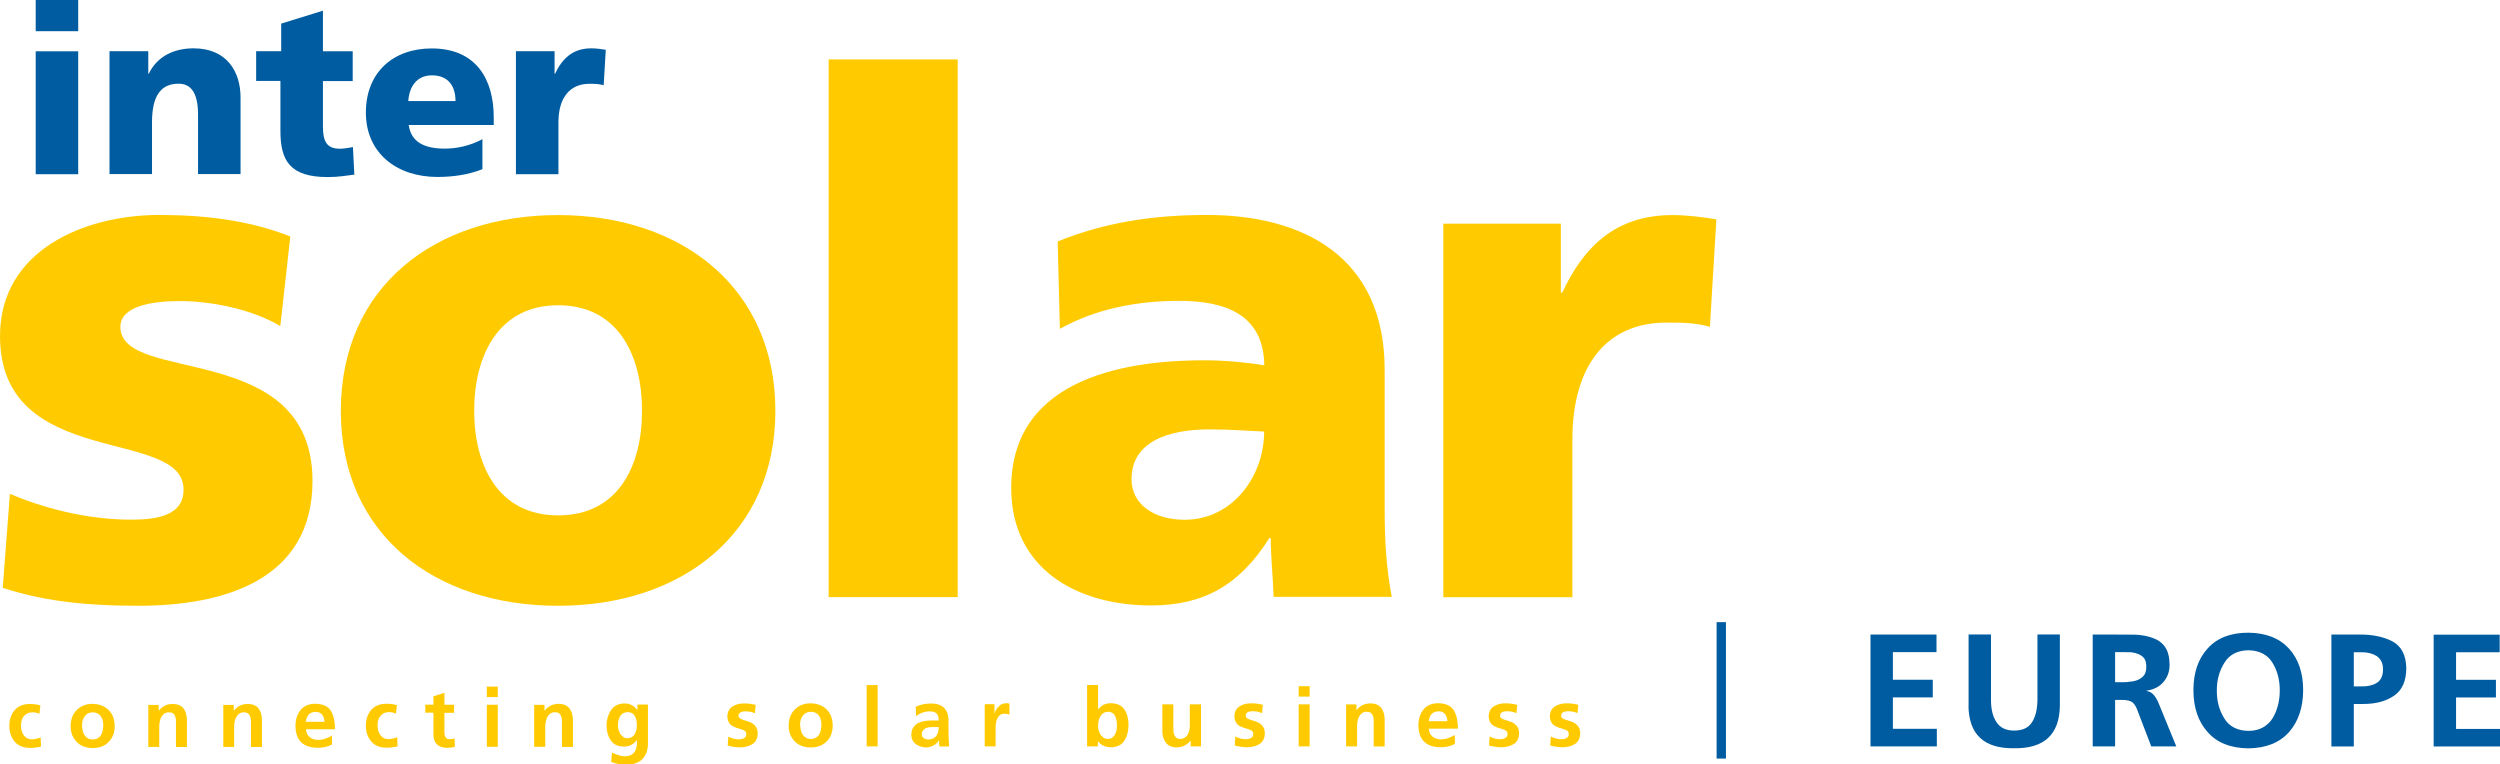 <?xml version="1.0" encoding="UTF-8"?>
<svg xmlns="http://www.w3.org/2000/svg" id="Ebene_1" viewBox="0 0 227.6 69.6">
  <defs>
    <style>.cls-1{fill:#005ca1;}.cls-2{fill:#ffcb00;}</style>
  </defs>
  <path class="cls-1" d="M221.56,67.96h6.04v-1.6h-4v-2.86h3.63v-1.61h-3.63v-2.51h3.97v-1.6h-6.01v10.19Zm-9.31,0h2.04v-3.87h.86c1.13,0,2.06-.24,2.8-.75,.74-.5,1.11-1.33,1.12-2.49-.02-1.21-.45-2.03-1.28-2.47-.83-.42-1.82-.62-2.96-.61h-2.58v10.19Zm2.04-8.58h.72c.54,0,1,.12,1.37,.35,.17,.12,.31,.28,.42,.48,.1,.2,.15,.46,.15,.76-.01,.57-.2,.97-.57,1.2-.38,.23-.84,.33-1.37,.32h-.72v-3.11Zm-11.78,.96c.45-.74,1.17-1.12,2.18-1.14,1.01,.02,1.75,.4,2.2,1.14,.44,.72,.66,1.55,.66,2.5s-.21,1.8-.64,2.53c-.21,.35-.51,.63-.88,.85-.37,.21-.82,.32-1.34,.32-1.02-.02-1.76-.41-2.21-1.17-.45-.73-.67-1.57-.66-2.53,0-.94,.23-1.77,.69-2.5m-1.53,6.3c.84,.97,2.07,1.47,3.71,1.49,1.62-.02,2.86-.52,3.72-1.5,.84-.96,1.26-2.23,1.27-3.79,0-1.58-.43-2.84-1.28-3.78-.86-.95-2.09-1.44-3.71-1.46-1.63,0-2.86,.49-3.71,1.44-.86,.94-1.29,2.21-1.29,3.79s.43,2.86,1.29,3.81m-10.46,1.31h2.04v-4.23h.66c.42,0,.73,.08,.93,.23,.19,.16,.35,.44,.48,.82l1.22,3.18h2.28l-1.63-3.98c-.1-.24-.23-.47-.41-.69-.18-.21-.4-.34-.67-.37v-.03c.66-.1,1.18-.36,1.55-.8,.37-.44,.55-.96,.55-1.56-.01-.71-.15-1.25-.42-1.63-.28-.39-.66-.66-1.14-.82-.47-.17-.98-.26-1.55-.29-.57-.01-1.13-.01-1.69-.01h-2.2v10.19Zm2.04-8.58h.67c.26,0,.53,0,.79,.01,.25,.03,.48,.09,.69,.18,.21,.09,.38,.22,.51,.39,.12,.18,.18,.43,.18,.75s-.06,.55-.18,.74c-.14,.19-.31,.33-.51,.42-.2,.1-.43,.16-.69,.19-.26,.04-.52,.06-.79,.06h-.67v-2.75Zm-13.35,4.9c.04,2.61,1.43,3.89,4.16,3.85,2.73,.04,4.12-1.25,4.16-3.85v-6.51h-2.04v5.88c0,.87-.16,1.57-.47,2.07-.32,.54-.87,.8-1.65,.8s-1.3-.27-1.63-.8c-.33-.5-.49-1.2-.48-2.07v-5.88h-2.04v6.51Zm-8.92,3.68h6.04v-1.6h-4v-2.86h3.63v-1.61h-3.63v-2.51h3.97v-1.6h-6.01v10.19Z"></path>
  <path class="cls-2" d="M155.68,29.76c-1.31-.39-2.61-.39-3.98-.39-5.48,0-8.55,3.98-8.55,10.64v14.36h-11.75V20.36h10.7v6.27h.13c2.02-4.31,4.96-7.05,10.05-7.05,1.37,0,2.81,.2,3.98,.39l-.59,9.79Z"></path>
  <path class="cls-2" d="M.91,44.96c2.74,1.18,6.79,2.35,11.03,2.35,2.42,0,4.77-.39,4.77-2.74,0-5.74-16.71-1.7-16.71-13.97,0-7.83,7.7-11.03,14.49-11.03,4.05,0,8.16,.46,11.94,1.96l-.91,8.16c-2.48-1.5-6.2-2.28-9.14-2.28-2.55,0-5.42,.46-5.42,2.35,0,5.29,17.49,1.11,17.49,14.03,0,9.07-8.16,11.36-15.86,11.36-5.29,0-8.88-.52-12.34-1.63l.65-8.55Z"></path>
  <path class="cls-2" d="M50.81,55.15c11.23,0,19.78-6.53,19.78-17.75s-8.55-17.82-19.78-17.82-19.78,6.53-19.78,17.82,8.55,17.75,19.78,17.75m0-8.23c-5.42,0-7.64-4.5-7.64-9.53s2.22-9.6,7.64-9.6,7.64,4.5,7.64,9.6-2.22,9.53-7.64,9.53"></path>
  <rect class="cls-2" x="75.44" y="5.41" width="11.75" height="48.95"></rect>
  <path class="cls-2" d="M126.71,54.36c-.52-2.68-.65-5.35-.65-8.03v-12.66c0-10.38-7.51-14.1-16.19-14.1-5.03,0-9.4,.72-13.58,2.41l.2,7.96c3.26-1.83,7.05-2.55,10.84-2.55,4.24,0,7.7,1.24,7.77,5.87-1.5-.26-3.59-.46-5.48-.46-6.27,0-17.56,1.24-17.56,11.62,0,7.38,6,10.7,12.73,10.7,4.83,0,8.09-1.89,10.77-6.13h.13c0,1.76,.2,3.52,.26,5.35h10.77Zm-23.69-10.77c0-3.26,3.13-4.5,7.11-4.5,1.76,0,3.46,.13,4.96,.2,0,3.98-2.81,8.03-7.25,8.03-2.74,0-4.83-1.37-4.83-3.72"></path>
  <path class="cls-1" d="M7.12,2.84H3.25V0h3.87V2.84Zm-3.87,1.83h3.87V15.86H3.25V4.66Z"></path>
  <path class="cls-1" d="M9.98,4.66h3.52v2.06h.04c.77-1.61,2.32-2.32,4.08-2.32,3.05,0,4.28,2.15,4.28,4.47v6.98h-3.87v-5.42c0-2.1-.73-2.81-1.78-2.81-1.59,0-2.41,1.09-2.41,3.5v4.73h-3.87V4.66Z"></path>
  <path class="cls-1" d="M23.32,4.66h2.28V2.15l3.8-1.18v3.7h2.71v2.71h-2.71v4.12c0,1.35,.32,2.04,1.55,2.04,.39,0,.79-.08,1.18-.15l.13,2.51c-.73,.09-1.46,.22-2.43,.22-3.46,0-4.3-1.53-4.3-4.19V7.37h-2.21v-2.71Z"></path>
  <path class="cls-1" d="M44.95,11.39v-.71c0-3.33-1.5-6.27-5.65-6.27-3.48,0-5.99,2.15-5.99,5.84s2.81,5.86,6.51,5.86c1.44,0,2.86-.21,4.1-.71v-2.73c-1.16,.62-2.36,.86-3.42,.86-1.89,0-3.07-.6-3.29-2.15h7.73Zm-7.78-2.19c.09-1.29,.75-2.34,2.15-2.34,1.55,0,2.15,1.05,2.15,2.34h-4.3Z"></path>
  <path class="cls-1" d="M54.96,7.76c-.43-.13-.86-.13-1.31-.13-1.8,0-2.81,1.31-2.81,3.5v4.73h-3.87V4.66h3.52v2.06h.04c.67-1.42,1.63-2.32,3.31-2.32,.45,0,.92,.07,1.31,.13l-.19,3.22Z"></path>
  <path class="cls-2" d="M143.7,64.17c-.15-.04-.31-.08-.48-.1-.17-.03-.38-.04-.61-.04-.4,0-.75,.09-1.04,.28-.31,.19-.46,.49-.47,.91,0,.17,.03,.31,.08,.42,.05,.12,.11,.22,.19,.3,.08,.08,.18,.14,.28,.19,.1,.05,.21,.09,.31,.13,.22,.06,.42,.12,.59,.19,.08,.04,.15,.08,.2,.14,.05,.07,.07,.15,.07,.24,0,.18-.08,.3-.23,.37-.14,.07-.29,.1-.42,.1-.34,0-.67-.08-.98-.25l-.06,.82c.37,.1,.75,.16,1.13,.16,.43,0,.8-.1,1.11-.29,.32-.2,.48-.52,.49-.96,0-.18-.02-.33-.07-.45-.05-.12-.12-.22-.2-.31-.08-.08-.17-.15-.27-.21-.1-.06-.21-.1-.33-.14-.1-.04-.21-.07-.31-.1-.1-.03-.2-.06-.28-.1-.18-.06-.27-.16-.27-.3,0-.16,.07-.28,.2-.34,.12-.05,.25-.08,.39-.08,.18,0,.34,.01,.48,.04,.14,.03,.27,.07,.42,.13l.07-.75Zm-5.58,0c-.15-.04-.31-.08-.48-.1-.17-.03-.38-.04-.61-.04-.4,0-.75,.09-1.03,.28-.31,.19-.46,.49-.47,.91,0,.17,.03,.31,.08,.42,.05,.12,.11,.22,.19,.3,.08,.08,.18,.14,.28,.19,.1,.05,.21,.09,.31,.13,.22,.06,.42,.12,.59,.19,.08,.04,.15,.08,.2,.14,.04,.07,.07,.15,.07,.24,0,.18-.08,.3-.23,.37-.14,.07-.28,.1-.42,.1-.34,0-.67-.08-.98-.25l-.06,.82c.37,.1,.75,.16,1.13,.16,.43,0,.8-.1,1.12-.29,.32-.2,.48-.52,.49-.96,0-.18-.02-.33-.07-.45-.05-.12-.12-.22-.2-.31-.08-.08-.17-.15-.27-.21-.1-.06-.21-.1-.33-.14-.1-.04-.21-.07-.31-.1-.1-.03-.2-.06-.28-.1-.18-.06-.27-.16-.27-.3,0-.16,.07-.28,.2-.34,.12-.05,.25-.08,.39-.08,.18,0,.34,.01,.48,.04,.13,.03,.27,.07,.42,.13l.07-.75Zm-5.68,2.75c-.18,.11-.38,.2-.59,.27-.21,.08-.44,.12-.68,.12-.31,0-.56-.09-.76-.26-.2-.16-.31-.4-.33-.71h2.65c0-.69-.12-1.24-.37-1.67-.27-.43-.75-.64-1.45-.65-.59,.01-1.03,.21-1.33,.59-.3,.39-.45,.87-.45,1.43,.02,1.3,.68,1.97,2,1.99,.53,0,.96-.1,1.32-.3v-.81Zm-2.36-1.26c.02-.26,.1-.48,.25-.65,.15-.16,.36-.25,.63-.25,.28,0,.48,.09,.61,.27,.12,.17,.19,.38,.2,.63h-1.7Zm-7.53,2.29h1v-1.87c0-.13,.01-.27,.04-.42,.03-.14,.07-.28,.13-.41,.07-.13,.16-.24,.27-.32,.11-.08,.25-.13,.43-.13,.16,0,.29,.03,.38,.1,.09,.07,.15,.16,.19,.28,.04,.1,.07,.22,.07,.35,0,.13,0,.25,0,.38v2.05h1v-2.42c0-.44-.1-.8-.3-1.08-.21-.28-.55-.42-1-.42-.52,0-.94,.2-1.26,.61h-.01v-.52h-.94v3.83Zm-4.32-4.53h1v-.95h-1v.95Zm0,4.53h1v-3.83h-1v3.83Zm-3.26-3.78c-.15-.04-.31-.08-.48-.1-.17-.03-.38-.04-.61-.04-.4,0-.75,.09-1.03,.28-.31,.19-.46,.49-.47,.91,0,.17,.03,.31,.08,.42,.04,.12,.11,.22,.19,.3,.08,.08,.18,.14,.28,.19s.21,.09,.31,.13c.22,.06,.42,.12,.59,.19,.08,.04,.15,.08,.2,.14,.05,.07,.07,.15,.07,.24,0,.18-.08,.3-.23,.37-.14,.07-.29,.1-.42,.1-.34,0-.67-.08-.98-.25l-.06,.82c.37,.1,.75,.16,1.13,.16,.43,0,.8-.1,1.12-.29,.32-.2,.48-.52,.49-.96,0-.18-.02-.33-.07-.45-.05-.12-.12-.22-.2-.31-.08-.08-.17-.15-.27-.21-.1-.06-.21-.1-.33-.14-.1-.04-.21-.07-.31-.1-.1-.03-.2-.06-.28-.1-.18-.06-.27-.16-.28-.3,0-.16,.07-.28,.2-.34,.12-.05,.25-.08,.39-.08,.18,0,.34,.01,.48,.04,.13,.03,.27,.07,.42,.13l.07-.75Zm-5.65-.05h-1v1.88c0,.12,0,.26-.03,.4-.02,.14-.07,.28-.13,.41-.06,.13-.14,.24-.26,.32-.12,.09-.27,.14-.45,.14-.15,0-.27-.04-.36-.11-.08-.07-.15-.16-.19-.27-.04-.11-.06-.24-.07-.36,0-.07,0-.13,0-.19,0-.06-.01-.12-.01-.17v-2.05h-1v2.42c0,.44,.11,.79,.32,1.07,.2,.28,.53,.43,.98,.43,.53,0,.94-.21,1.26-.61h.02v.52h.94v-3.83Zm-10.34,3.83h.97v-.47h.01c.15,.2,.33,.34,.54,.43,.21,.08,.42,.12,.63,.12,.58,0,1-.22,1.25-.62,.24-.39,.36-.86,.36-1.4,0-.55-.11-1.01-.36-1.4-.25-.39-.67-.58-1.25-.59-.51,0-.89,.2-1.15,.58h-.01v-2.24h-1v5.58Zm1.21-2.74c.14-.26,.37-.4,.68-.41,.16,0,.3,.04,.41,.11,.11,.07,.19,.17,.25,.3,.11,.26,.16,.54,.16,.81,0,.13-.01,.26-.03,.41-.03,.14-.08,.28-.14,.41-.06,.12-.14,.22-.25,.3-.11,.09-.25,.13-.42,.13s-.3-.04-.41-.13c-.11-.08-.2-.18-.27-.3-.14-.25-.21-.53-.2-.82,0-.29,.07-.56,.21-.81m-10.54,2.74h1v-1.41c0-.15,0-.31,.01-.48,0-.18,.04-.35,.09-.51,.06-.17,.14-.3,.25-.41,.11-.11,.26-.16,.46-.16s.34,.03,.45,.08v-1.01c-.1-.02-.21-.03-.3-.03-.3,.01-.54,.12-.72,.34-.19,.21-.3,.42-.33,.62h-.01v-.87h-.89v3.83Zm-5.61-1.46c.07-.09,.16-.16,.28-.2,.11-.05,.24-.08,.37-.09,.06,0,.12-.01,.18-.01h.6c0,.3-.06,.57-.21,.79-.16,.22-.39,.34-.7,.34-.18,0-.33-.04-.44-.12-.12-.08-.19-.19-.19-.35,0-.15,.04-.27,.12-.36m-.62-1.31c.35-.27,.75-.41,1.18-.42,.3,0,.52,.06,.65,.18,.14,.12,.21,.34,.21,.65h-.55c-.21,0-.43,.01-.66,.04-.22,.03-.43,.09-.63,.18-.19,.09-.34,.22-.46,.4-.13,.18-.19,.41-.19,.7,0,.37,.15,.65,.42,.84,.26,.19,.57,.29,.91,.3,.24,0,.47-.06,.68-.18,.21-.11,.38-.27,.5-.48h.01c0,.15,.01,.34,.04,.57h.88c-.02-.29-.04-.57-.05-.85,0-.27-.01-.59-.01-.96v-.49c.01-1.09-.54-1.63-1.65-1.61-.46,0-.91,.1-1.33,.29l.03,.86Zm-4.52,2.77h1v-5.58h-1v5.58Zm-5.8-2.8c.16-.23,.4-.34,.71-.35,.33,0,.57,.12,.74,.34,.15,.22,.23,.49,.23,.8,0,.16-.01,.31-.04,.47-.02,.16-.07,.3-.15,.43-.07,.13-.17,.23-.3,.31-.13,.08-.29,.12-.48,.12s-.34-.04-.46-.13c-.12-.07-.22-.18-.3-.3-.07-.13-.12-.27-.15-.43-.01-.08-.03-.15-.04-.24,0-.08-.02-.15-.02-.22,0-.3,.08-.57,.25-.79m-.76,2.31c.35,.38,.84,.57,1.47,.58,.64,0,1.14-.2,1.49-.58,.35-.37,.52-.84,.52-1.4,0-.64-.2-1.14-.57-1.5-.37-.35-.85-.53-1.44-.54-.58,0-1.05,.18-1.42,.54-.38,.36-.57,.86-.58,1.5,0,.56,.18,1.03,.53,1.4m-3.52-3.29c-.15-.04-.31-.08-.48-.1-.17-.03-.38-.04-.61-.04-.4,0-.75,.09-1.03,.28-.31,.19-.46,.49-.47,.91,0,.17,.03,.31,.08,.42,.04,.12,.11,.22,.19,.3s.18,.14,.28,.19c.1,.05,.21,.09,.31,.13,.22,.06,.42,.12,.59,.19,.08,.04,.15,.08,.2,.14,.05,.07,.07,.15,.07,.24,0,.18-.08,.3-.23,.37-.14,.07-.29,.1-.42,.1-.34,0-.67-.08-.98-.25l-.06,.82c.37,.1,.75,.16,1.13,.16,.43,0,.8-.1,1.11-.29,.32-.2,.48-.52,.49-.96,0-.18-.02-.33-.07-.45-.05-.12-.12-.22-.2-.31-.08-.08-.17-.15-.27-.21-.1-.06-.21-.1-.33-.14-.1-.04-.21-.07-.31-.1-.1-.03-.2-.06-.28-.1-.18-.06-.27-.16-.28-.3,0-.16,.07-.28,.2-.34,.12-.05,.25-.08,.39-.08,.18,0,.34,.01,.48,.04,.14,.03,.27,.07,.42,.13l.07-.75Zm-10.78-.05v.52h-.01c-.28-.41-.67-.61-1.17-.61-.57,.01-.98,.23-1.24,.64-.26,.41-.39,.86-.39,1.35,0,.53,.12,.98,.37,1.35,.24,.38,.64,.58,1.2,.59,.29,0,.54-.06,.74-.19,.2-.11,.35-.25,.45-.42h.01c0,.16,0,.33-.01,.51-.02,.17-.07,.33-.14,.48-.08,.14-.19,.26-.34,.36-.16,.09-.38,.14-.66,.14-.16,0-.35-.04-.56-.11-.21-.07-.39-.14-.56-.22l-.08,.85c.48,.18,.92,.26,1.32,.26,.4,0,.73-.07,1-.18,.27-.11,.47-.26,.62-.45,.15-.19,.26-.41,.33-.65,.03-.12,.05-.25,.07-.37,0-.13,.01-.25,.01-.38v-3.46h-.95Zm-1.29,2.95c-.1-.07-.19-.16-.27-.27-.14-.24-.21-.5-.21-.77,0-.31,.06-.59,.2-.83,.13-.24,.36-.37,.69-.38,.29,0,.5,.12,.64,.35,.13,.22,.19,.5,.19,.84s-.07,.6-.2,.83c-.14,.23-.36,.35-.68,.36-.14,0-.26-.04-.36-.11m-8.1,.89h1v-1.87c0-.13,.01-.27,.05-.42,.02-.14,.07-.28,.13-.41,.07-.13,.16-.24,.27-.32,.11-.08,.25-.13,.43-.13,.16,0,.29,.03,.38,.1,.09,.07,.15,.16,.19,.28,.04,.1,.07,.22,.07,.35,0,.13,0,.25,0,.38v2.05h1v-2.42c0-.44-.1-.8-.31-1.08-.21-.28-.55-.42-1-.42-.52,0-.94,.2-1.26,.61h-.02v-.52h-.94v3.83Zm-4.32-4.53h1v-.95h-1v.95Zm0,4.53h1v-3.83h-1v3.83Zm-4.86-1.15c0,.81,.41,1.22,1.21,1.24,.29,0,.54-.03,.74-.09l-.03-.79c-.11,.07-.27,.1-.45,.1-.18,0-.31-.07-.37-.2-.07-.12-.1-.26-.1-.43v-1.78h.88v-.73h-.88v-1.09l-1,.32v.76h-.74v.73h.74v1.95Zm-3.33-2.64c-.26-.08-.58-.13-.97-.13-.59,0-1.05,.2-1.37,.57-.32,.37-.48,.84-.48,1.41s.16,1.07,.48,1.44c.31,.38,.78,.58,1.41,.58,.21,0,.39-.01,.55-.04,.16-.01,.31-.04,.45-.09l-.04-.83c-.08,.04-.2,.08-.33,.11-.15,.04-.29,.07-.43,.07-.35,0-.6-.13-.77-.37-.17-.23-.26-.53-.26-.88s.09-.67,.28-.88c.18-.21,.42-.32,.73-.33,.15,0,.28,.01,.39,.04,.1,.03,.2,.06,.28,.1l.09-.79Zm-5.91,2.77c-.18,.11-.38,.2-.59,.27-.21,.08-.44,.12-.68,.12-.31,0-.56-.09-.76-.26-.2-.16-.31-.4-.34-.71h2.65c0-.69-.12-1.24-.37-1.67-.27-.43-.75-.64-1.45-.65-.59,.01-1.03,.21-1.33,.59-.3,.39-.45,.87-.45,1.43,.01,1.3,.68,1.97,2,1.99,.53,0,.96-.1,1.32-.3v-.81Zm-2.37-1.26c.02-.26,.1-.48,.25-.65,.15-.16,.36-.25,.63-.25,.28,0,.48,.09,.61,.27,.12,.17,.19,.38,.2,.63h-1.7Zm-7.53,2.29h1v-1.87c0-.13,.02-.27,.04-.42,.02-.14,.07-.28,.14-.41,.07-.13,.16-.24,.27-.32,.11-.08,.25-.13,.43-.13,.16,0,.28,.03,.38,.1,.09,.07,.15,.16,.19,.28,.05,.1,.07,.22,.08,.35,0,.13,0,.25,0,.38v2.05h1v-2.42c0-.44-.1-.8-.3-1.08-.21-.28-.55-.42-1-.42-.52,0-.94,.2-1.26,.61h-.01v-.52h-.95v3.83Zm-6.82,0h1v-1.87c0-.13,.01-.27,.04-.42,.03-.14,.07-.28,.14-.41,.07-.13,.16-.24,.27-.32,.11-.08,.25-.13,.43-.13,.16,0,.28,.03,.38,.1,.09,.07,.15,.16,.19,.28,.04,.1,.07,.22,.07,.35,0,.13,0,.25,0,.38v2.05h1v-2.42c0-.44-.1-.8-.3-1.08-.21-.28-.55-.42-1-.42-.52,0-.94,.2-1.26,.61h-.01v-.52h-.95v3.83Zm-5.78-2.8c.16-.23,.4-.34,.71-.35,.33,0,.57,.12,.74,.34,.15,.22,.23,.49,.23,.8,0,.16-.01,.31-.04,.47-.02,.16-.07,.3-.15,.43-.07,.13-.17,.23-.3,.31-.13,.08-.29,.12-.48,.12s-.34-.04-.46-.13c-.12-.07-.22-.18-.3-.3-.07-.13-.12-.27-.15-.43-.01-.08-.03-.15-.04-.24,0-.08-.01-.15-.01-.22,0-.3,.08-.57,.25-.79m-.76,2.31c.35,.38,.84,.57,1.47,.58,.65,0,1.14-.2,1.49-.58,.35-.37,.52-.84,.52-1.4,0-.64-.2-1.14-.57-1.5-.37-.35-.85-.53-1.44-.54-.58,0-1.05,.18-1.42,.54-.38,.36-.58,.86-.58,1.5,0,.56,.18,1.03,.53,1.4m-3.29-3.3c-.26-.08-.58-.13-.97-.13-.59,0-1.05,.2-1.37,.57-.32,.37-.48,.84-.48,1.41s.16,1.07,.48,1.44c.31,.38,.78,.58,1.41,.58,.21,0,.39-.01,.55-.04,.16-.01,.31-.04,.45-.09l-.04-.83c-.08,.04-.2,.08-.33,.11-.15,.04-.29,.07-.43,.07-.35,0-.6-.13-.77-.37-.17-.23-.26-.53-.26-.88s.09-.67,.28-.88c.18-.21,.42-.32,.73-.33,.15,0,.28,.01,.39,.04,.1,.03,.2,.06,.28,.1l.09-.79Z"></path>
  <rect class="cls-1" x="156.28" y="56.64" width=".85" height="12.42"></rect>
</svg>
